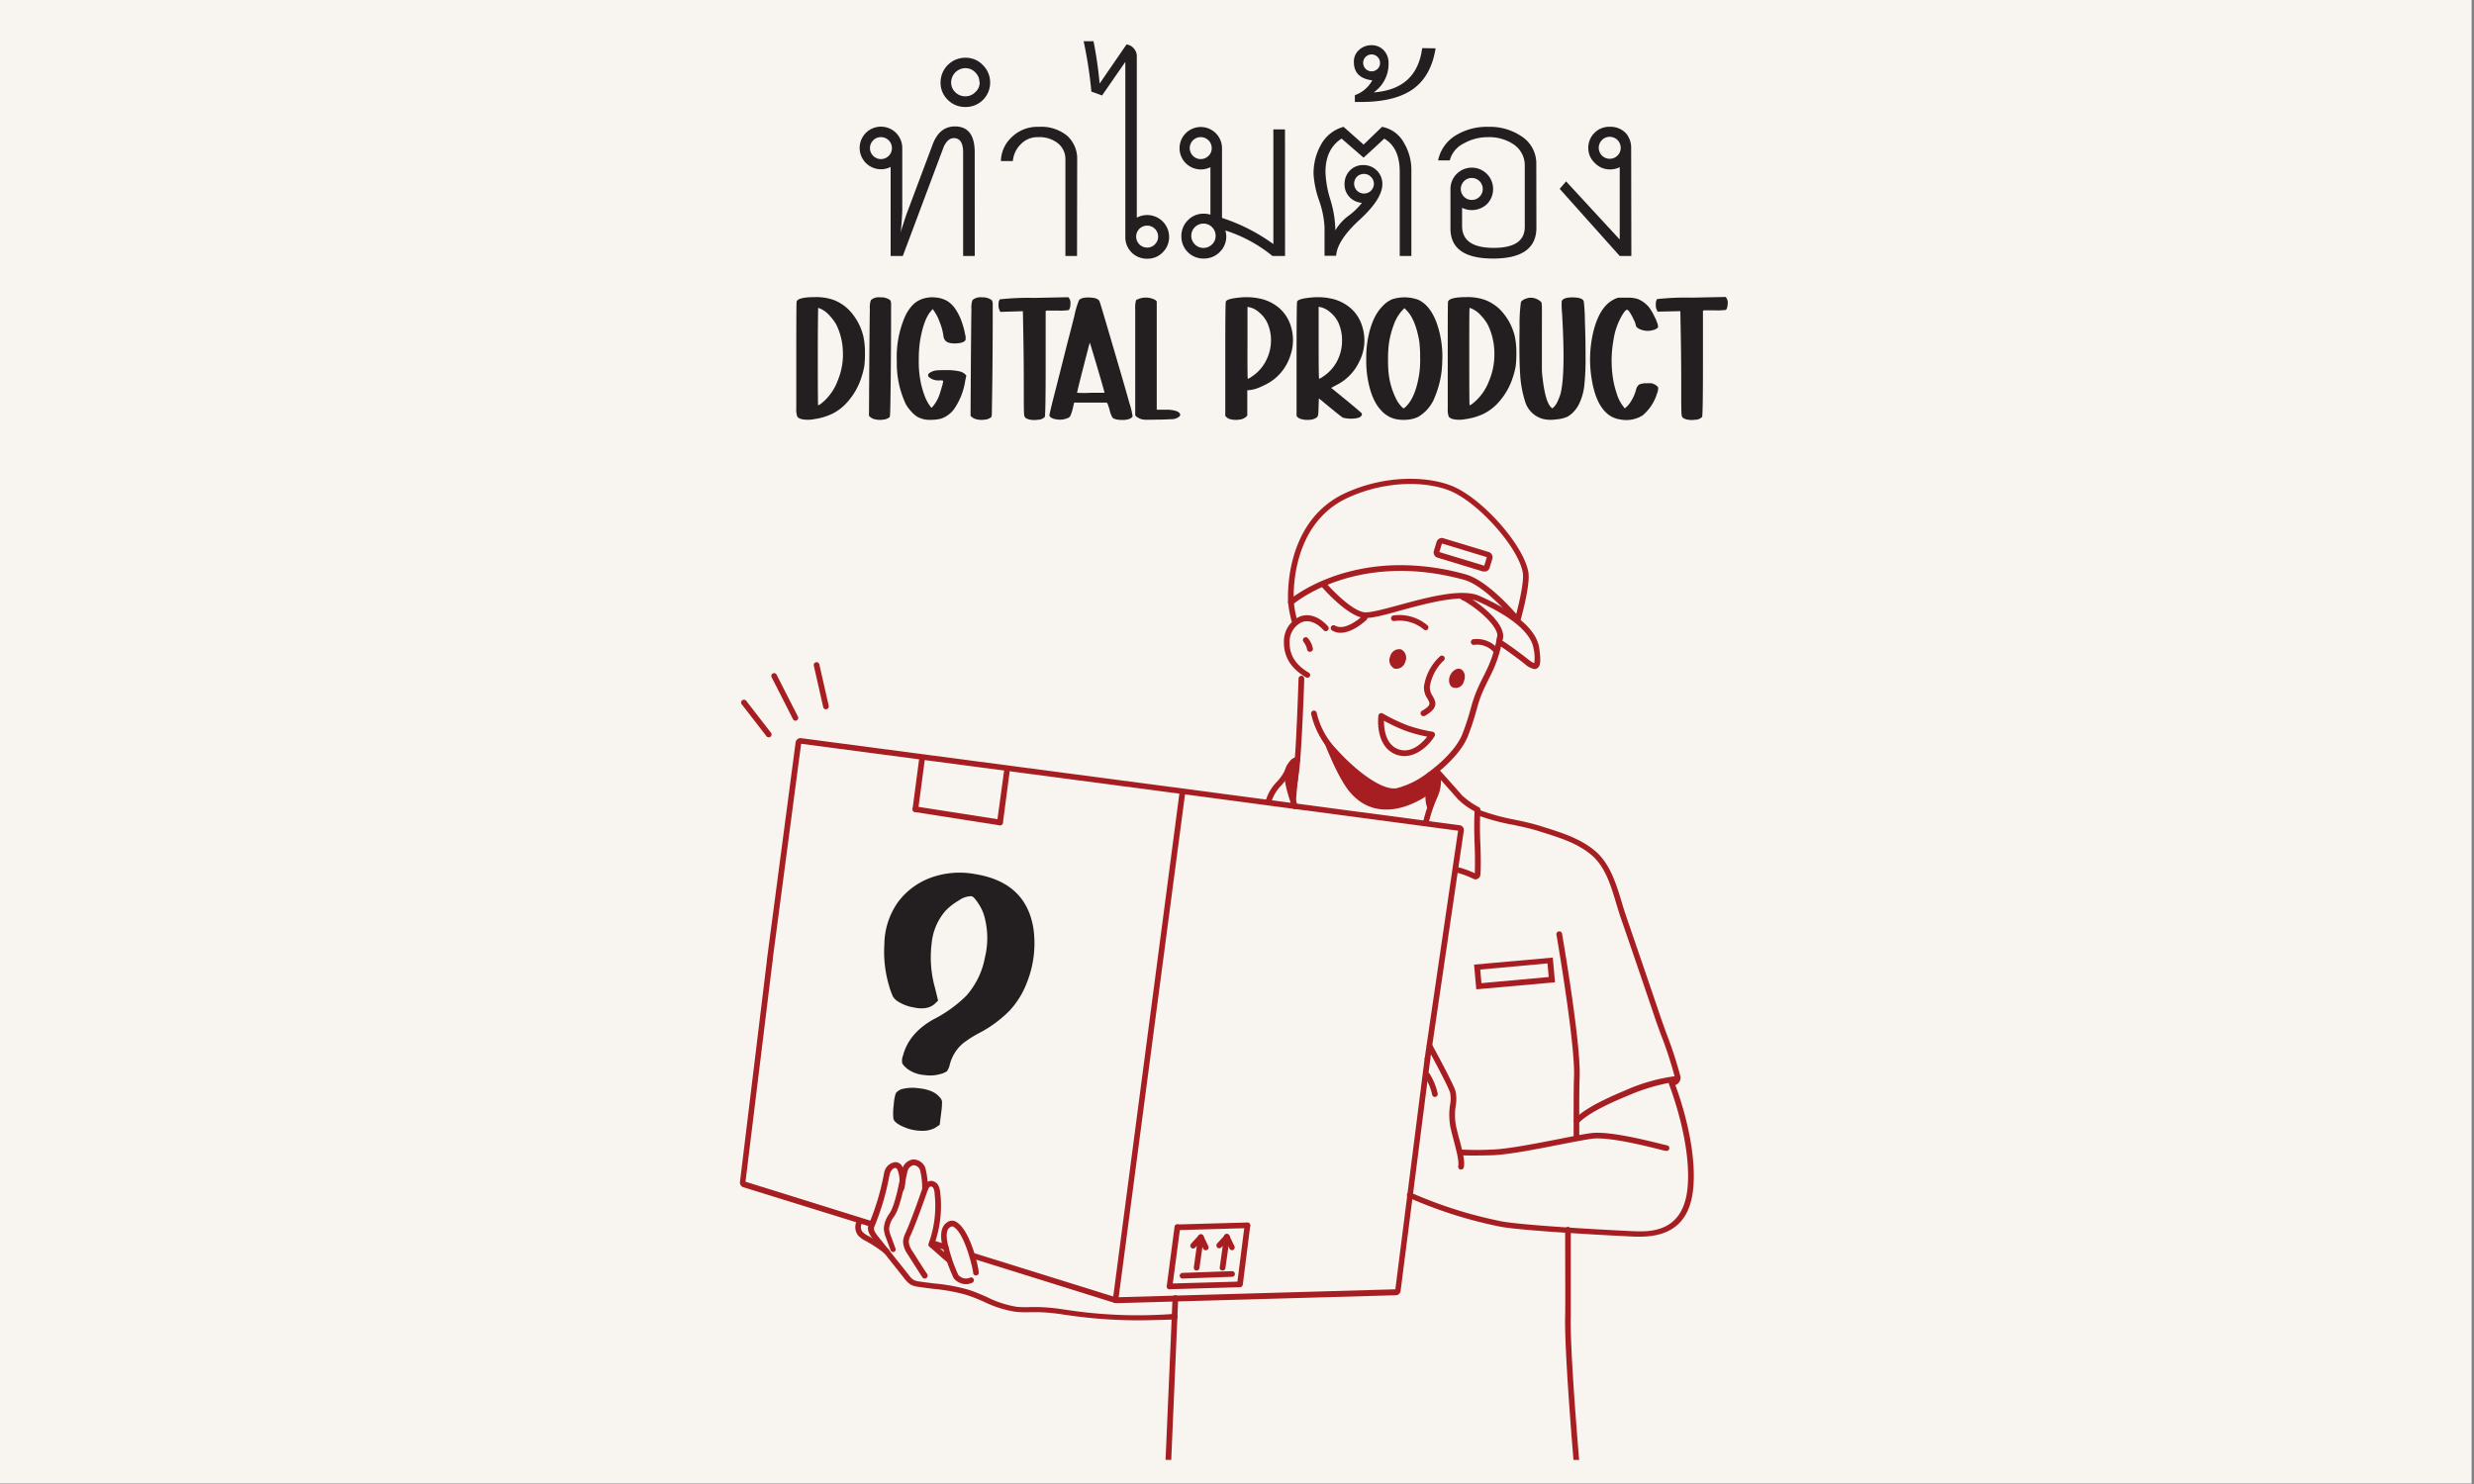 <svg xmlns="http://www.w3.org/2000/svg" viewBox="0 0 500 300"><rect x="0" y="0" width="500" height="300" fill="#808080" stroke="none"/><defs><style>.cls-1{fill:#f8f5f0;}.cls-2,.cls-3{fill:#a61e22;}.cls-3{fill-rule:evenodd;}.cls-4{fill:#231f20;}</style></defs><g id="Layer_2" data-name="Layer 2"><rect class="cls-1" x="-0.48" y="-0.09" width="500" height="300"/></g><g id="Layer_1" data-name="Layer 1"><path class="cls-2" d="M281.72,160.57c-3.71,0-9-4.37-12.5-8.33A16.87,16.87,0,0,1,265,144.4a.6.6,0,0,1,.38-.73.57.57,0,0,1,.71.37v0a15.73,15.73,0,0,0,4,7.4c3.75,4.19,9.17,8.46,12.2,7.9a17.35,17.35,0,0,0,6-2.92c3.72-2.69,6.39-5.67,7.32-8.19.85-2.24,1.26-3.67,1.61-4.92.27-1,.53-1.89.95-3a37.62,37.62,0,0,1,1.58-3.45c.37-.74.75-1.51,1.09-2.28l.05-.12a25.18,25.18,0,0,0,1.74-6.08.57.57,0,0,1,.64-.49.56.56,0,0,1,.49.65A25.77,25.77,0,0,1,302,134.9l-.05.13c-.36.81-.75,1.59-1.12,2.34-.56,1.13-1.09,2.19-1.53,3.34s-.66,2-.92,2.94c-.37,1.28-.78,2.73-1.65,5-1,2.71-3.81,5.89-7.73,8.72-1.15.79-4.07,2.68-6.47,3.11A3.84,3.84,0,0,1,281.72,160.57Z"/><path class="cls-2" d="M264.21,137a.6.6,0,0,1-.29-.08c-3.05-1.81-4.5-4.18-4.44-7.23a5.46,5.46,0,0,1,3.27-5.07c1.85-.67,3.9.05,5.64,2a.57.57,0,0,1-.05.81.56.56,0,0,1-.81,0c-1.42-1.58-3-2.17-4.39-1.66a4.32,4.32,0,0,0-2.51,4c-.05,2.63,1.18,4.61,3.87,6.21a.55.55,0,0,1,.2.78A.54.54,0,0,1,264.21,137Z"/><path class="cls-2" d="M264.72,131.76a.58.58,0,0,1-.56-.49,3.68,3.68,0,0,0-.7-1.51.56.56,0,0,1,.07-.81.58.58,0,0,1,.81.07,4.67,4.67,0,0,1,1,2.08.57.57,0,0,1-.48.65Z"/><path class="cls-3" d="M288.49,160.77s-9.36,7-15.79-.77c-3.1-3.81-6.36-13.37-6.36-13.37s3.59,7.8,9.89,11.12c4.61,5.21,12.71-1.07,12.71-1.07Z"/><path class="cls-2" d="M339.08,218.35a.57.57,0,0,1-.56-.44,77.38,77.38,0,0,0-2.74-8.47c-.48-1.31-1-2.67-1.43-4-1.88-5.58-3.82-11.25-5.7-16.73l-1.14-3.3c-.31-.93-.61-1.91-.89-2.85-1.09-3.62-2.21-7.37-5-9.73s-6.42-3.49-9.94-4.59l-.88-.28c-1.5-.47-3.17-.83-4.93-1.2a43.19,43.19,0,0,1-7.4-2,.57.57,0,0,1,.43-1.06,42.85,42.85,0,0,0,7.2,2c1.8.38,3.49.74,5.05,1.23l.87.27c3.63,1.14,7.37,2.31,10.34,4.81s4.23,6.5,5.37,10.28c.29,1,.57,1.9.88,2.8l1.13,3.31c1.88,5.48,3.83,11.15,5.71,16.74.45,1.32.94,2.67,1.42,4a79.65,79.65,0,0,1,2.78,8.59.59.59,0,0,1-.43.7Z"/><path class="cls-2" d="M287.67,144.77a.55.55,0,0,1-.49-.28.58.58,0,0,1,.2-.79c1.89-1.1,1.67-1.49,1.13-2.43a4,4,0,0,1-.72-2.52A10.31,10.31,0,0,1,291,132.7a.57.57,0,1,1,.82.8,9.25,9.25,0,0,0-2.85,5.36,3.09,3.09,0,0,0,.57,1.84c.76,1.32,1.12,2.44-1.54,4A.51.51,0,0,1,287.67,144.77Z"/><path class="cls-2" d="M288.13,127.39a.62.62,0,0,1-.36-.12,7.63,7.63,0,0,0-5.95-1.73.57.57,0,0,1-.24-1.12,8.74,8.74,0,0,1,6.91,2,.57.57,0,0,1-.36,1Z"/><path class="cls-2" d="M302.32,132.06a.58.58,0,0,1-.46-.23,4.38,4.38,0,0,0-4-1.45.58.58,0,0,1-.12-1.15,5.56,5.56,0,0,1,5,1.92.58.58,0,0,1-.13.8A.53.53,0,0,1,302.32,132.06Z"/><path class="cls-3" d="M293.68,139c-.74-.24-1.07-1.4-.62-2.43s1.46-1.63,2.17-1.29,1.07,1.4.62,2.43A1.7,1.7,0,0,1,293.68,139Z"/><path class="cls-3" d="M281.81,135.16a1.91,1.91,0,0,1-.84-2.49,1.87,1.87,0,0,1,2.21-1.39,1.91,1.91,0,0,1,.83,2.49A1.87,1.87,0,0,1,281.81,135.16Z"/><path class="cls-2" d="M261.57,125.94a.58.58,0,0,1-.55-.42,23.1,23.1,0,0,1-.69-3.71.57.57,0,0,1,1.14-.13,22,22,0,0,0,.65,3.52.57.57,0,0,1-.39.71Z"/><path class="cls-2" d="M270.94,127.92a3.34,3.34,0,0,1-1.71-.45.58.58,0,0,1,.59-1c1.78,1.06,4.62-1.08,5.57-2a.57.57,0,0,1,.81,0,.58.58,0,0,1,0,.81C276.05,125.43,273.46,127.92,270.94,127.92Z"/><path class="cls-2" d="M283.87,152.84a4.75,4.75,0,0,1-2-.42c-4-1.81-3.33-7.51-3.29-7.76a.56.56,0,0,1,.32-.44.58.58,0,0,1,.54,0,35,35,0,0,0,5,2.4,29.82,29.82,0,0,0,5.07,1.3.59.59,0,0,1,.44.32.59.59,0,0,1,0,.55C289,150.39,286.64,152.84,283.87,152.84Zm-4.17-7.14c0,1.52.27,4.59,2.68,5.67,2.71,1.19,5.06-1.19,6.06-2.45a28.61,28.61,0,0,1-4.39-1.19A34.1,34.1,0,0,1,279.7,145.7Z"/><path class="cls-2" d="M261.38,163a.58.58,0,0,1-.58-.59,63.53,63.53,0,0,1,.64-6.58c.52-3.54,1-18.51,1-18.66a.6.6,0,0,1,.6-.56.58.58,0,0,1,.55.6c0,.62-.52,15.19-1.06,18.79a64.31,64.31,0,0,0-.62,6.44A.58.58,0,0,1,261.38,163Z"/><path class="cls-2" d="M261.72,163.6a.57.57,0,0,1-.53-.37c-.07-.19-1.73-4.54-1.58-6.81A3.93,3.93,0,0,1,262,153a.56.56,0,0,1,.74.33.57.57,0,0,1-.33.74,2.82,2.82,0,0,0-1.67,2.39c-.13,2,1.49,6.28,1.51,6.33a.59.59,0,0,1-.33.74A.78.78,0,0,1,261.72,163.6Z"/><path class="cls-2" d="M288.13,167l-.13,0a.57.57,0,0,1-.43-.69,32,32,0,0,1,2-5.89,6.33,6.33,0,0,0,.21-4.35.57.57,0,1,1,1.09-.36,7.45,7.45,0,0,1-.28,5.24,31.11,31.11,0,0,0-1.91,5.63A.57.57,0,0,1,288.13,167Z"/><path class="cls-2" d="M288.94,163.54a.58.58,0,0,1-.54-.37c-.75-2,0-6.4,0-6.58a.57.57,0,1,1,1.13.18c-.19,1.18-.57,4.56,0,6a.57.57,0,0,1-.34.74A.45.45,0,0,1,288.94,163.54Z"/><path class="cls-2" d="M298.22,177.77a1,1,0,0,1-.41-.09,18.35,18.35,0,0,0-3.39-1.27.58.58,0,0,1-.54-.61.57.57,0,0,1,.61-.54,18.66,18.66,0,0,1,3.58,1.27c0-1,.07-3-.05-5.88-.14-3.61-.06-5.81,0-6.64a14.16,14.16,0,0,1-3.41-2.48c-1-1.16-4.65-5.23-4.68-5.27a.57.57,0,1,1,.85-.77s3.69,4.12,4.7,5.29a16,16,0,0,0,3.4,2.4.55.55,0,0,1,.31.55,66.52,66.52,0,0,0,0,6.88c.13,3.19.08,5.26,0,6.21a1,1,0,0,1-.48.8A.92.92,0,0,1,298.22,177.77Z"/><path class="cls-2" d="M318.68,227.17a.57.57,0,0,1-.41-1c1.71-1.75,5-3.59,10.26-5.77A36,36,0,0,1,339,217.5a.52.52,0,0,1,.48.21.57.57,0,0,1,.11.52,1.52,1.52,0,0,1-1.43,1.21.57.57,0,0,1-.56-.59v0a40.51,40.51,0,0,0-8.67,2.67c-5.07,2.09-8.31,3.89-9.88,5.51A.54.54,0,0,1,318.68,227.17Z"/><path class="cls-2" d="M318.6,230.14a.58.58,0,0,1-.57-.57c0-6.18,0-9.82.08-11.82.28-6.65-3.51-28.58-3.55-28.8a.57.57,0,0,1,.47-.66.56.56,0,0,1,.66.46c.16.91,3.85,22.27,3.56,29.05-.08,2-.1,5.6-.07,11.76a.58.58,0,0,1-.57.58Z"/><path class="cls-2" d="M331.41,250h-.83c-3.64-.15-22.34-1.12-27.28-2a89.34,89.34,0,0,1-18.52-5.85.57.57,0,1,1,.48-1,87.88,87.88,0,0,0,18.25,5.76c4.87.89,23.49,1.86,27.11,2,4.18.16,9.81-.61,10.47-9.16.71-9.16-3.75-20.46-3.79-20.57a.57.57,0,1,1,1.06-.43c.19.47,4.6,11.66,3.88,21.09C341.71,246.69,338.16,250,331.41,250Z"/><path class="cls-2" d="M297.72,233.6c-1.85,0-2.47-.06-2.51-.06a.58.58,0,0,1,.12-1.15,60.64,60.64,0,0,0,6.18,0c3.14-.09,8.94-1.23,13.6-2.14,2.65-.52,4.95-1,6.44-1.18,3.45-.47,10.85,1.36,14,2.14.6.15,1.16.29,1.29.31a.58.58,0,0,1,.54.58.57.57,0,0,1-.57.57,10.38,10.38,0,0,1-1.54-.34c-3.1-.77-10.35-2.57-13.57-2.12-1.46.2-3.74.65-6.38,1.16-4.7.93-10.55,2.07-13.78,2.17C299.9,233.59,298.65,233.6,297.72,233.6Z"/><path class="cls-2" d="M295.27,236.43h-.12a.58.58,0,0,1-.44-.69c.21-.9-.34-3-.86-5-.24-.89-.48-1.81-.69-2.73a13.62,13.62,0,0,1-.11-4.64,6.29,6.29,0,0,0,0-2.54c-.56-1.66-4.62-9.08-4.66-9.16a.58.58,0,0,1,1-.55c.17.31,4.15,7.59,4.74,9.35a7.21,7.21,0,0,1,.08,3,12.13,12.13,0,0,0,.08,4.27c.2.89.44,1.81.68,2.69.61,2.33,1.14,4.34.87,5.51A.57.57,0,0,1,295.27,236.43Z"/><path class="cls-2" d="M318,295.13h1.15c-.38-4.46-1.88-22.77-1.69-29.15,0-1.62,0-11.38,0-16.07v-1.32a.57.57,0,1,0-1.14,0v1.31c0,4.32.05,14.43,0,16C316.14,272.34,317.62,290.49,318,295.13Z"/><path class="cls-2" d="M236.71,295.13c.27-6.32,1.4-32.24,1.4-32.65a.58.58,0,1,0-1.15,0c0,.49-.9,21-1.4,32.64Z"/><path class="cls-2" d="M229.88,266.91a98.43,98.43,0,0,1-13.81-1l-1-.14a40.59,40.59,0,0,0-5.17-.51c-.52,0-1.05,0-1.56,0a23.38,23.38,0,0,1-3-.06,22.43,22.43,0,0,1-6.41-2,36.07,36.07,0,0,0-3.56-1.41,36.8,36.8,0,0,0-6.75-1.24c-1-.13-2.07-.26-3.11-.42a4.39,4.39,0,0,1-1.41-.41,4.58,4.58,0,0,1-1.27-1.2l-5.69-7.17-.35-.42c-.78-.93-1.75-2.08-1.23-3.35a49.94,49.94,0,0,0,3-9.85q.09-.49.15-.72a2.57,2.57,0,0,1,2.27-2.08,1.57,1.57,0,0,1,1.42,1c.69,1.29.7,3.95.19,4.72a.57.57,0,0,1-.8.16.58.58,0,0,1-.16-.79,5.75,5.75,0,0,0-.27-3.58c-.18-.33-.35-.33-.38-.33-.55,0-1,.64-1.16,1.23,0,.13-.08.35-.14.65a50.55,50.55,0,0,1-3,10.07c-.26.62.43,1.44,1,2.17l.36.44,5.7,7.17a3.34,3.34,0,0,0,.93.91,3.21,3.21,0,0,0,1,.29c1,.16,2.06.28,3.07.41a37.2,37.2,0,0,1,7,1.28c1.26.4,2.48.94,3.67,1.45a21.09,21.09,0,0,0,6.07,2,20.83,20.83,0,0,0,2.86.05c.52,0,1.06,0,1.6,0a40.77,40.77,0,0,1,5.33.53l1,.14a95.47,95.47,0,0,0,21.12.7.58.58,0,0,1,.61.53.57.57,0,0,1-.53.62C234.82,266.81,232.33,266.91,229.88,266.91Z"/><path class="cls-2" d="M180.52,253.1a.57.57,0,0,1-.54-.38l-.92-2.5a5.89,5.89,0,0,1-.44-1.88,5.75,5.75,0,0,1,1.13-3l.22-.38c.81-1.36,1.58-4.88,2-7,.22-1,.34-1.55.42-1.78a2.66,2.66,0,0,1,2.12-1.79,2.62,2.62,0,0,1,2.5,1.69,17.08,17.08,0,0,1,.52,4.31.58.58,0,0,1-1.15,0,16,16,0,0,0-.43-3.84,1.49,1.49,0,0,0-1.33-1,1.58,1.58,0,0,0-1.15,1.06c-.07.16-.22.87-.38,1.62-.51,2.31-1.27,5.81-2.17,7.33-.07.13-.15.25-.23.38a4.91,4.91,0,0,0-1,2.43,4.7,4.7,0,0,0,.37,1.51l.92,2.5a.57.57,0,0,1-.35.73A.43.43,0,0,1,180.52,253.1Z"/><path class="cls-2" d="M186.89,258.47a.56.56,0,0,1-.48-.26c-1-1.53-2-3.11-3-4.69a4.8,4.8,0,0,1-.9-2.53,4.73,4.73,0,0,1,.52-1.79c1.05-2.32,2.71-7,3.25-8.6.08-.23.14-.38.16-.45a2,2,0,0,1,1.63-1.43,1.77,1.77,0,0,1,1.61,1,4.11,4.11,0,0,1,.36,1.52,23.25,23.25,0,0,1-1.16,10.18c.45.37,1,.85,1.52,1.33s1.31,1.17,1.77,1.52a.58.58,0,0,1-.7.92c-.49-.39-1.18-1-1.84-1.59s-1.31-1.17-1.77-1.53a.57.57,0,0,1-.2-.64,22.21,22.21,0,0,0,1.23-10.08,3,3,0,0,0-.23-1.11.65.65,0,0,0-.53-.39c-.25,0-.49.36-.61.67,0,.07-.08.22-.15.44-.55,1.56-2.22,6.32-3.3,8.69a3.69,3.69,0,0,0-.41,1.35,3.78,3.78,0,0,0,.73,1.9c1,1.57,1.95,3.13,3,4.66a.58.58,0,0,1-.17.8A.56.56,0,0,1,186.89,258.47Z"/><path class="cls-2" d="M195.28,259.6a3.22,3.22,0,0,1-2.54-1.21,32.5,32.5,0,0,1-2.1-5.84c-.09-.35-.17-.64-.22-.86-.49-2.27-.15-3.85,1-4.59a1.62,1.62,0,0,1,1.53-.24c3.14,1.29,5,9.91,4.85,10.56a.59.59,0,0,1-.66.41.57.57,0,0,1-.47-.6c-.11-1-1.81-8.34-4.16-9.31,0,0-.16,0-.47.15-1,.6-.72,2.37-.5,3.37,0,.21.11.48.2.8a32.14,32.14,0,0,0,1.91,5.45,2,2,0,0,0,2.45.57.57.57,0,0,1,.5,1A2.92,2.92,0,0,1,195.28,259.6Z"/><path class="cls-2" d="M179.19,253.57a.59.59,0,0,1-.37-.14,25.75,25.75,0,0,0-3.58-2.41l-.21-.12a5.3,5.3,0,0,1-1.64-1.18,2.77,2.77,0,0,1-.2-2.95.57.57,0,0,1,.79-.15.58.58,0,0,1,.16.8,1.62,1.62,0,0,0,.13,1.56,4.5,4.5,0,0,0,1.31.92l.22.12a27.61,27.61,0,0,1,3.77,2.54.58.58,0,0,1,.06.81A.6.6,0,0,1,179.19,253.57Z"/><path class="cls-2" d="M288.49,214.59h-.08a.58.58,0,0,1-.48-.66l6.75-46-55.77-7.41-77-10.16-5.78,43.83a.57.57,0,1,1-1.14-.15l5.81-44a1,1,0,0,1,1.07-.82l77.15,10.18,56,7.43a1,1,0,0,1,.64.38,1,1,0,0,1,.18.71l-6.78,46.15A.57.57,0,0,1,288.49,214.59Z"/><path class="cls-2" d="M176.15,248a.51.51,0,0,1-.17,0l-25.78-8a1,1,0,0,1-.66-1L155,194.1a.57.57,0,1,1,1.14.14l-5.47,44.65,25.62,8a.57.57,0,0,1-.17,1.12Z"/><path class="cls-2" d="M191.12,252.68l-.17,0-2.77-.87a.57.57,0,1,1,.34-1.09l2.77.86a.59.59,0,0,1,.38.72A.58.58,0,0,1,191.12,252.68Z"/><path class="cls-2" d="M225.46,263.4a.52.52,0,0,1-.17,0l-28.59-8.93a.56.56,0,0,1-.37-.72.56.56,0,0,1,.71-.37l28.6,8.92a.57.57,0,0,1,.37.72A.56.56,0,0,1,225.46,263.4Z"/><path class="cls-2" d="M225.46,263.4a.57.57,0,0,1-.57-.55.57.57,0,0,1,.56-.59L282,260.64,287.92,214a.57.57,0,1,1,1.14.14l-6,46.86a1,1,0,0,1-.92.84l-56.7,1.61Z"/><path class="cls-2" d="M225.47,263.4h-.08a.57.57,0,0,1-.49-.64l13.52-102.83a.57.57,0,1,1,1.14.15L226,262.91A.56.56,0,0,1,225.47,263.4Z"/><path class="cls-2" d="M236.37,260.63a.58.58,0,0,1,0-1.15l14.14-.4a.57.57,0,1,1,0,1.14l-14.14.41Z"/><path class="cls-2" d="M238,248.68a.58.58,0,0,1-.58-.56.57.57,0,0,1,.56-.59l14.14-.4a.57.57,0,1,1,0,1.14l-14.15.41Z"/><path class="cls-2" d="M250.51,260.22a.57.57,0,0,1-.57-.55.59.59,0,0,1,.12-.37l1.46-11.49a.57.57,0,1,1,1.14.14l-1.48,11.69a.67.67,0,0,1-.65.58Z"/><path class="cls-2" d="M236.37,260.63h-.07a.57.57,0,0,1-.5-.64l1.58-12a.57.57,0,0,1,.64-.49.57.57,0,0,1,.5.64l-1.58,11.95A.57.57,0,0,1,236.37,260.63Z"/><path class="cls-2" d="M256.35,162.57h-.1a.56.56,0,0,1-.46-.66,9.14,9.14,0,0,1,2.24-3.84A9.18,9.18,0,0,0,260,155a.57.57,0,1,1,1.11.29,10.06,10.06,0,0,1-2.16,3.49,8.26,8.26,0,0,0-2,3.31A.58.58,0,0,1,256.35,162.57Z"/><path class="cls-2" d="M291,158.07a4.94,4.94,0,0,1-.79,2.1,21.14,21.14,0,0,0-1.16,1.94c.16-.34-.27-1.76-.23-2.27a13.07,13.07,0,0,1,.49-2.46c.17-.58.22-1.53,1-1.2C290.85,156.45,291,157.52,291,158.07Z"/><path class="cls-2" d="M261.25,160.87a.6.6,0,0,1-.34-.11,2,2,0,0,1-.67-1.48l0-.18c0-.29-.09-.54-.14-.78A5.71,5.71,0,0,1,260,156c.12-.76.41-2.53,1.74-2.85a.53.53,0,0,1,.41.06.54.54,0,0,1,.54.55.57.57,0,0,1-.14.39,35.38,35.38,0,0,1-.7,6.24.55.55,0,0,1-.35.42A.52.52,0,0,1,261.25,160.87Zm.08-5.7a7.94,7.94,0,0,0-.24,1,4,4,0,0,0,0,1.43C261.21,156.81,261.28,156,261.33,155.17Z"/><path class="cls-2" d="M261.23,158.69c-.07.14-.17.29-.32.3a.38.38,0,0,1-.3-.13,3.23,3.23,0,0,1-.8-2.41,1.72,1.72,0,0,1,.1-.78c.35-.76,1.72-1.62,2-.52A6.33,6.33,0,0,1,261.23,158.69Z"/><path class="cls-2" d="M310.14,135.26a3.93,3.93,0,0,1-2-1.06c-3.55-2.74-5.45-3.93-5.47-3.94a.57.57,0,0,1-.18-.79.58.58,0,0,1,.79-.19c.08.05,2,1.23,5.56,4a4.92,4.92,0,0,0,1.23.79,7.82,7.82,0,0,0-.12-2.87c-.44-3.19-4.38-6.54-11.38-9.67-3.24-1.45-10.06.4-15.54,1.89-3.51,1-6.29,1.71-7.62,1.47-3.34-.6-8.08-6-8.28-6.26a.57.57,0,1,1,.87-.75s4.67,5.35,7.62,5.88c1.07.2,4-.6,7.11-1.44,5.65-1.54,12.69-3.46,16.31-1.84,7.49,3.35,11.54,6.91,12.05,10.57.36,2.63.25,3.66-.43,4.05A.93.93,0,0,1,310.14,135.26Z"/><path class="cls-2" d="M306.7,125.94a.58.58,0,0,1-.44-.21c-.06-.08-5.95-7.29-10.36-8.51-21.78-6-34.5,4.85-34.62,5a.58.58,0,0,1-.59.1.57.57,0,0,1-.36-.49c0-.16-1.2-16.34,11.64-22.19,8.17-3.72,16.7-3.37,21.53-1.38,6.14,2.53,14.48,12,15.39,17.43.44,2.6-1.55,9.58-1.63,9.87a.59.59,0,0,1-.44.41Zm-23.64-11.69a49,49,0,0,1,13.15,1.86c3.85,1.07,8.48,6,10.23,8,.63-2.41,1.6-6.66,1.32-8.32-.84-5.06-8.94-14.19-14.69-16.56-4.61-1.9-12.77-2.21-20.62,1.37-10.21,4.65-11,16.33-11,20C263.94,118.82,271.47,114.25,283.06,114.25Z"/><path class="cls-2" d="M303.08,129.78a.52.52,0,0,1-.21,0,.58.58,0,0,1-.32-.75c.68-1.73-2.78-5.18-6.37-7.38a3.24,3.24,0,0,0-.4-.21,2.65,2.65,0,0,1-.74-.47.57.57,0,1,1,.75-.87,1.44,1.44,0,0,0,.45.29,3.14,3.14,0,0,1,.54.28c2.87,1.76,8,5.86,6.84,8.78A.58.58,0,0,1,303.08,129.78Z"/><path class="cls-2" d="M290,221.76a.58.58,0,0,1-.56-.45,11.24,11.24,0,0,0-1.49-3.64.59.59,0,0,1,.18-.79.58.58,0,0,1,.8.18,12.55,12.55,0,0,1,1.63,4,.57.57,0,0,1-.44.68Z"/><path class="cls-2" d="M166.93,143.39a.58.58,0,0,1-.56-.45l-1.9-8.38a.57.57,0,1,1,1.12-.25l1.9,8.38a.57.57,0,0,1-.43.68Z"/><path class="cls-2" d="M160.77,145.7a.57.57,0,0,1-.51-.32l-4.35-8.55a.57.57,0,0,1,1-.52l4.35,8.55a.56.56,0,0,1-.25.77A.48.48,0,0,1,160.77,145.7Z"/><path class="cls-2" d="M155.35,149.05a.58.58,0,0,1-.45-.22l-5-6.46a.56.56,0,0,1,.1-.8.58.58,0,0,1,.81.1l5,6.45a.57.57,0,0,1-.45.93Z"/><path class="cls-2" d="M202.12,166.84H202l-17.12-2.68a.58.58,0,0,1,.18-1.14l17.12,2.68a.59.59,0,0,1,.48.66A.58.58,0,0,1,202.12,166.84Z"/><path class="cls-2" d="M185,164.16h-.07a.58.58,0,0,1-.5-.65l1.35-10.22a.57.57,0,1,1,1.14.15l-1.35,10.22A.57.57,0,0,1,185,164.16Z"/><path class="cls-2" d="M202.12,166.84H202a.57.57,0,0,1-.49-.64L202.9,156a.57.57,0,1,1,1.13.15l-1.34,10.23A.58.58,0,0,1,202.12,166.84Z"/><path class="cls-2" d="M241.84,256.85h-.08a.57.57,0,0,1-.49-.64l.61-4.36-.29.33a.57.57,0,0,1-.81.09.56.56,0,0,1-.09-.8c.21-.27,1.46-1.61,1.6-1.76a.56.56,0,0,1,.66-.12.57.57,0,0,1,.33.59l-.87,6.19A.58.58,0,0,1,241.84,256.85Z"/><path class="cls-2" d="M243.69,252.75a.58.58,0,0,1-.52-.33l-1-2.08a.57.57,0,0,1,.27-.76.57.57,0,0,1,.77.27l1,2.08a.57.57,0,0,1-.27.76A.54.54,0,0,1,243.69,252.75Z"/><path class="cls-2" d="M247.1,256.85H247a.56.56,0,0,1-.49-.65l.61-4.36-.29.34a.58.58,0,0,1-.9-.72c.21-.26,1.45-1.6,1.6-1.75a.57.57,0,0,1,1,.47l-.87,6.18A.57.57,0,0,1,247.1,256.85Z"/><path class="cls-2" d="M249,252.74a.58.58,0,0,1-.52-.33l-1-2.07a.57.57,0,1,1,1-.5l1,2.08a.58.58,0,0,1-.27.77A.56.56,0,0,1,249,252.74Z"/><path class="cls-2" d="M239,258.47a.57.57,0,0,1-.58-.55.58.58,0,0,1,.56-.6l10-.35a.56.56,0,0,1,.59.55.56.56,0,0,1-.55.59l-10,.36Z"/><path class="cls-2" d="M298.36,200l-.45-5,15.91-1.42.45,5Zm.8-4,.24,2.75L313,197.51l-.25-2.75Z"/><path class="cls-2" d="M300,115.52a1.13,1.13,0,0,1-.32,0l-9.16-2.79a1.09,1.09,0,0,1-.73-1.37l.55-1.82a1.12,1.12,0,0,1,.54-.65,1,1,0,0,1,.83-.08l9.16,2.78a1.12,1.12,0,0,1,.74,1.38l-.56,1.82a1.07,1.07,0,0,1-.53.65A1.06,1.06,0,0,1,300,115.52Zm-9.1-3.92,9.07,2.76.52-1.73-9.07-2.76Z"/><path class="cls-4" d="M197,51.75h-2.35V30.86c0-2-.63-2.94-1.9-2.94-.78,0-1.45.57-2,1.7l-8.29,22.13H180v-18a4.31,4.31,0,0,1-5-6.89,4.31,4.31,0,0,1,7.35,3v12.8c-.09,2-.2,3.44-.33,4.31.26-.87.65-2.09,1.18-3.66l5.29-14.1c.91-2.44,2.41-3.65,4.5-3.65q4,0,4,5.22ZM180.26,29.94a2.22,2.22,0,1,0-.65,1.57A2.15,2.15,0,0,0,180.26,29.94Z"/><path class="cls-4" d="M200.11,16.63a4.92,4.92,0,0,1-5,5,4.88,4.88,0,0,1-3.55-1.44,4.73,4.73,0,0,1-1.47-3.52,5,5,0,0,1,5-5,4.74,4.74,0,0,1,3.53,1.47A4.89,4.89,0,0,1,200.11,16.63Zm-2.16,0a2.76,2.76,0,0,0-.85-2,2.71,2.71,0,0,0-2-.85,2.9,2.9,0,0,0-2.87,2.88,2.69,2.69,0,0,0,.85,2,2.83,2.83,0,0,0,2,.81,2.75,2.75,0,0,0,2-.81A2.66,2.66,0,0,0,198,16.63Zm19.72,35.12h-2.35V32.23A4.08,4.08,0,0,0,213.85,29a5.93,5.93,0,0,0-4-1.27,4.65,4.65,0,0,0-3.65,1.53,5.42,5.42,0,0,0-1.5,3.3h-2.42a6.78,6.78,0,0,1,2.19-4.83,7.4,7.4,0,0,1,5.45-2.09,8.31,8.31,0,0,1,5.78,1.82,6.28,6.28,0,0,1,2,4.84Z"/><path class="cls-4" d="M236.28,47.83A4.29,4.29,0,0,1,235,51a4.19,4.19,0,0,1-3.07,1.3,4.33,4.33,0,0,1-4.5-4.44V12.51l-4.7,6.79-2.16-.78A85,85,0,0,0,219,8.33h2a81.93,81.93,0,0,1,1.24,8.56L227.66,9a2.11,2.11,0,0,1,1.47.78,2.3,2.3,0,0,1,.62,1.5V44a4.43,4.43,0,0,1,6.53,3.85Zm-2.22,0a2.22,2.22,0,1,0-2.22,2.22,2.09,2.09,0,0,0,1.56-.65A2.12,2.12,0,0,0,234.06,47.83Z"/><path class="cls-4" d="M259.71,51.75h-2.54a28.92,28.92,0,0,0-9.53-5.16,3.78,3.78,0,0,1,.19,1.18,4.31,4.31,0,0,1-1.34,3.2,4.45,4.45,0,0,1-3.23,1.3,4.44,4.44,0,0,1-4.5-4.5,4.45,4.45,0,0,1,1.3-3.23,4.31,4.31,0,0,1,3.2-1.34,4.73,4.73,0,0,1,1.37.19V33.8a4.34,4.34,0,0,1-5-.82,4.29,4.29,0,1,1,7.34-3V44.05a37.41,37.41,0,0,1,10.38,5.29V26.16h2.35ZM244.89,29.94a2.22,2.22,0,1,0-.65,1.57A2.11,2.11,0,0,0,244.89,29.94Zm.79,17.76a2.46,2.46,0,1,0-.72,1.7A2.31,2.31,0,0,0,245.68,47.7Z"/><path class="cls-4" d="M285.24,51.75h-2.35v-17c0-3.22-1-5.47-3.13-6.73-.92.87-2.31,2.16-4.18,3.85l-4.44-3.85c-2.18,1.39-3.26,3.66-3.26,6.79a21,21,0,0,0,1,5.58,22.28,22.28,0,0,1,1,6.17,9.92,9.92,0,0,1,2.65-2.93A13.59,13.59,0,0,0,275.25,41a3.78,3.78,0,0,1-2.51-1.17,3.59,3.59,0,0,1-1-2.61,3.8,3.8,0,0,1,1.07-2.74,3.63,3.63,0,0,1,2.71-1.11,3.79,3.79,0,0,1,3.86,3.85c0,2-1.53,4.39-4.57,7.18s-4.64,5.22-4.77,7.31h-2.35V45.88a19.34,19.34,0,0,0-1.11-5.39,19.3,19.3,0,0,1-1.11-5.32,11.83,11.83,0,0,1,1.44-5.81,7.46,7.46,0,0,1,4.63-3.72l4.05,3.59,3.72-3.59A6.37,6.37,0,0,1,283.81,29a10.56,10.56,0,0,1,1.43,5.48Zm-7.57-14.56a2,2,0,0,0-.59-1.43,2,2,0,0,0-2.87,0,2,2,0,1,0,3.46,1.43Z"/><path class="cls-4" d="M290.14,9.77q-1,6.21-5.36,8.75-3.58,2.09-9.66,2.09h-1.3V19.24a6.46,6.46,0,0,0,3.52-3q-3.72-.45-3.72-3.72a3.1,3.1,0,0,1,1-2.38,3.6,3.6,0,0,1,2.49-1,3.29,3.29,0,0,1,2.57,1.05,3.68,3.68,0,0,1,.95,2.61,7,7,0,0,1-3,5.88q8.74-.66,9.79-8.95Zm-11.23,2.94A1.71,1.71,0,0,0,276,11.5a1.71,1.71,0,0,0,2.42,2.42A1.64,1.64,0,0,0,278.91,12.71Z"/><path class="cls-4" d="M310.51,46.2q-.13,6.07-8.75,6.07t-8.62-6.07v-8a4.31,4.31,0,0,1,8.62,0,4.3,4.3,0,0,1-1.18,3,4.46,4.46,0,0,1-5.09.81v3.66q0,4.44,6.4,4.44t6.27-4.44V33.54a5.11,5.11,0,0,0-2.29-4.38,8.86,8.86,0,0,0-5.16-1.43A9.82,9.82,0,0,0,295.82,29,5.32,5.32,0,0,0,293,32.43h-2.36A7.72,7.72,0,0,1,294,27.5a12,12,0,0,1,6.83-1.86,11.34,11.34,0,0,1,6.52,1.82,6.51,6.51,0,0,1,3.14,5.68Zm-10.84-8a2.22,2.22,0,1,0-.65,1.57A2.17,2.17,0,0,0,299.67,38.17Z"/><path class="cls-4" d="M329.7,51.75h-2.35L315.21,38.17l1.3-1.5,10.84,11.75V33.8a4.5,4.5,0,0,1-2,.45,4.14,4.14,0,0,1-3-1.27A4.07,4.07,0,0,1,321,30a4.22,4.22,0,0,1,1.24-3.13,4.16,4.16,0,0,1,3.07-1.24A4.26,4.26,0,0,1,328.66,27a4.51,4.51,0,0,1,1,3Zm-2.15-21.87a2.22,2.22,0,1,0-.65,1.57A2.17,2.17,0,0,0,327.55,29.88Z"/><path class="cls-4" d="M161.92,84.71a1.7,1.7,0,0,1-.78-.46,4.51,4.51,0,0,1-.21-1.73c0-1,0-4.31,0-10q0-11.4.07-11.58c.24-.59,1.49-.88,3.75-.88a10.57,10.57,0,0,1,3.74.58,8.91,8.91,0,0,1,3,1.93,11.53,11.53,0,0,1,3,5.45,15,15,0,0,1,.32,3.26,21.42,21.42,0,0,1-.12,2.65,14.82,14.82,0,0,1-.58,2.31,13.63,13.63,0,0,1-3,5.2,9.94,9.94,0,0,1-2.91,2.21,12.45,12.45,0,0,1-3.68,1.08A6.06,6.06,0,0,1,161.92,84.71Zm3.36-12.62q0,9.85.07,9.86a3.09,3.09,0,0,0,.64-.39A10.58,10.58,0,0,0,169.28,77a13.72,13.72,0,0,0,1.06-6.12A13.12,13.12,0,0,0,169,65.59a9.68,9.68,0,0,0-1.33-1.78,5.37,5.37,0,0,0-1.57-1.26,5.08,5.08,0,0,0-.75-.32S165.28,65.52,165.28,72.09Z"/><path class="cls-4" d="M179.76,84.36a2.31,2.31,0,0,1-1.29.47,4,4,0,0,1-1.68-.08,2,2,0,0,1-.89-.43l-.28-.25.07-11.61c.05-5.59.08-8.93.11-10a4.46,4.46,0,0,1,.21-1.8,2.45,2.45,0,0,1,1.91-.55,3,3,0,0,1,2,.58,1.46,1.46,0,0,1,.17.78c0,.43,0,1.56,0,3.4q0,4-.07,11.65c-.05,3.73-.08,6-.11,6.65S179.88,84.26,179.76,84.36Z"/><path class="cls-4" d="M186.66,84.75a7.17,7.17,0,0,1-1.16-.43,5.34,5.34,0,0,1-1.3-1.1,7.61,7.61,0,0,1-1.15-1.55,19.41,19.41,0,0,1-1.8-8.64,20.47,20.47,0,0,1,1.59-8.89,8.47,8.47,0,0,1,1.75-2.62,5.08,5.08,0,0,1,2.32-1.24,6.34,6.34,0,0,1,2.39-.12,5.56,5.56,0,0,1,2.14.69,5.47,5.47,0,0,1,1.76,1.79,11.2,11.2,0,0,1,1.32,2.88,14.57,14.57,0,0,1,.53,2.06,2.62,2.62,0,0,1,.08,1.16c-.22.41-.85.63-1.92.68a4.24,4.24,0,0,1-1.59-.18,1.58,1.58,0,0,1-.67-.51,2,2,0,0,1-.29-.87,11,11,0,0,0-.69-2.59A9.58,9.58,0,0,0,188.86,63l-.35-.53-.43.5c-.92,1.09-1.63,3-2.12,5.84a24.48,24.48,0,0,0-.27,3.9,20.47,20.47,0,0,0,.27,3.89,16.7,16.7,0,0,0,.85,3.24A8.26,8.26,0,0,0,188,82.13l.25.32.25-.25a7.52,7.52,0,0,0,1.38-2.45c.14-.42.3-.94.48-1.57a6.13,6.13,0,0,0,.26-1.15c0-.1-.23-.14-.7-.14a2.93,2.93,0,0,1-2.16-.64c-.38-.4-.2-.77.53-1.1a2.82,2.82,0,0,1,.85-.26,17.39,17.39,0,0,1,1.91-.06,11.64,11.64,0,0,1,2.9.25,2.42,2.42,0,0,1,1.06.53l.29.32-.22,1a13.56,13.56,0,0,1-2.33,5.87,5.25,5.25,0,0,1-1.15,1.1,4.9,4.9,0,0,1-1.35.71,7,7,0,0,1-1.8.25A6.46,6.46,0,0,1,186.66,84.75Z"/><path class="cls-4" d="M200.29,84.36a2.25,2.25,0,0,1-1.29.47,4,4,0,0,1-1.68-.08,2,2,0,0,1-.88-.43l-.29-.25.07-11.61c.05-5.59.08-8.93.11-10a4.46,4.46,0,0,1,.21-1.8,2.45,2.45,0,0,1,1.91-.55,3,3,0,0,1,2,.58,1.54,1.54,0,0,1,.18.78c0,.43,0,1.56,0,3.4q0,4-.07,11.65-.08,5.59-.1,6.65C200.48,83.86,200.41,84.26,200.29,84.36Z"/><path class="cls-4" d="M207.8,84.75a.26.26,0,0,0-.14-.07A.87.87,0,0,1,207,84c-.06-.35-.09-1.51-.09-3.49v-.85c0-3.05,0-6.6-.07-10.66l-.11-6.09-4.57.14-.17-.38a2.22,2.22,0,0,1-.18-1.16,1.61,1.61,0,0,1,.25-1,54,54,0,0,1,7-.29l6.84-.14.21.25a1.91,1.91,0,0,1,.21,1.27c0,.59-.18,1-.39,1.1a13.17,13.17,0,0,1-2.11.09c-1.31,0-2,0-2.24,0l-.25.07V73.49q0,10.55-.18,10.8a1.9,1.9,0,0,1-1.36.56A4.69,4.69,0,0,1,207.8,84.75Z"/><path class="cls-4" d="M215.76,84.53a4,4,0,0,1-2.23.25,2.76,2.76,0,0,1-1-.3c-.27-.15-.42-.32-.44-.49s.46-2.18,1.45-6q1.38-5.45,2.12-8.42c.62-2.34,1.1-4.23,1.46-5.67a18.37,18.37,0,0,1,.95-3.22c.36-.42,1.11-.6,2.27-.53s1.66.31,1.87.78c.1.19.53,1.62,1.31,4.28q4,13.56,4.71,16.2a15,15,0,0,1,.67,2.78c-.26.42-.87.66-1.84.71-1.18,0-1.93-.13-2.26-.53a5.71,5.71,0,0,1-.57-1.6c-.19-.61-.32-1-.39-1.15s-.16-.23-.28-.23l-3.36,0h-3.12l-.25,1.1a9.51,9.51,0,0,1-.48,1.52A1,1,0,0,1,215.76,84.53Zm7.47-5.13-.07-.28q-.1-.47-1.48-5.14c-.92-3.11-1.4-4.68-1.42-4.7l-.14.42q-2.44,9.39-2.44,9.7a19.75,19.75,0,0,0,2.76,0Z"/><path class="cls-4" d="M231.45,84.85a2.94,2.94,0,0,1-1.77-.63l-.25-.25V72.43c0-5.48,0-8.78,0-9.92a5.78,5.78,0,0,1,.17-1.84,4,4,0,0,1,3.93,0l.25.25V82.83l1.77,0a6.37,6.37,0,0,1,2.34.32c.4.21.61.43.63.65s-.16.45-.56.66a2.41,2.41,0,0,1-1,.28c-.49,0-1.45.08-2.87.09S231.85,84.88,231.45,84.85Z"/><path class="cls-4" d="M251.77,84.32a2.44,2.44,0,0,1-1.33.51,4.46,4.46,0,0,1-1.75-.08,1.62,1.62,0,0,1-.82-.43l-.24-.25,0-11.43q0-11.48.11-11.65c.09-.38.94-.65,2.53-.81a13,13,0,0,1,4.16.14,8.79,8.79,0,0,1,4,1.87,7.77,7.77,0,0,1,2.39,3.55,9.41,9.41,0,0,1,.05,5.87,10,10,0,0,1-3.31,5,11.23,11.23,0,0,1-2.65,1.54,7.19,7.19,0,0,1-2.55.73h-.28V84Zm.42-7.72a3.12,3.12,0,0,0,.78-.46A8.26,8.26,0,0,0,255.82,73a8.92,8.92,0,0,0,1.05-4.25,8.44,8.44,0,0,0-.78-3.57,6.12,6.12,0,0,0-1.58-2,4.42,4.42,0,0,0-2-1.07l-.39-.07v7.26Q252.09,76.6,252.19,76.6Z"/><path class="cls-4" d="M263.1,84.75a1.9,1.9,0,0,1-.82-.39l-.24-.25,0-11.47q0-11.48.11-11.65c.09-.38.94-.65,2.53-.81a13,13,0,0,1,4.16.14,8.79,8.79,0,0,1,4,1.87,7.77,7.77,0,0,1,2.39,3.55,9.42,9.42,0,0,1-.57,7.47,10.08,10.08,0,0,1-4.56,4.63l-1.07.57,3,2.44c2,1.65,3.06,2.55,3.15,2.69.17.31,0,.6-.53.89a6.39,6.39,0,0,1-3.25,0c-.24-.14-1.11-.83-2.62-2.06l-2.23-1.84-.07,1.81c0,.87-.06,1.4-.09,1.57a1,1,0,0,1-.27.48,2.46,2.46,0,0,1-1.33.46A4.63,4.63,0,0,1,263.1,84.75Zm4.28-8.61A8.36,8.36,0,0,0,270.23,73a8.9,8.9,0,0,0,1-4.27,8.59,8.59,0,0,0-.77-3.57,6.12,6.12,0,0,0-1.58-2,4.49,4.49,0,0,0-2-1.07l-.38-.07v7.26q0,7.29.1,7.29A3.12,3.12,0,0,0,267.38,76.14Z"/><path class="cls-4" d="M281.9,84.68a5.6,5.6,0,0,1-2.66-1.6q-2.06-2.08-2.83-6.55a21.36,21.36,0,0,1-.29-3.89,21.48,21.48,0,0,1,.29-3.9c.54-3.09,1.53-5.36,3-6.83a5.52,5.52,0,0,1,1.95-1.41,8.14,8.14,0,0,1,5.27.1q2.34,1.07,3.67,4.53a20.49,20.49,0,0,1,1.18,8A19.31,19.31,0,0,1,290,80.21a7.81,7.81,0,0,1-3.42,4.08,6.18,6.18,0,0,1-2.24.56A7.86,7.86,0,0,1,281.9,84.68Zm2.37-2.62q1.88-1.95,2.58-6.59a20.54,20.54,0,0,0,.16-3.29,23.68,23.68,0,0,0-.19-3.29q-.75-4.22-2.41-6l-.57-.6-.6.63a8.62,8.62,0,0,0-1.57,2.78,17.93,17.93,0,0,0-1,4,23.89,23.89,0,0,0-.14,3,23.13,23.13,0,0,0,.14,3,15.33,15.33,0,0,0,1.7,5.34,7.07,7.07,0,0,0,.73,1c.29.34.49.51.58.51A2.29,2.29,0,0,0,284.27,82.06Z"/><path class="cls-4" d="M293.58,84.71a1.7,1.7,0,0,1-.78-.46,4.51,4.51,0,0,1-.21-1.73c0-1,0-4.31,0-10,0-7.6,0-11.46.07-11.58.24-.59,1.49-.88,3.76-.88a10.55,10.55,0,0,1,3.73.58,8.91,8.91,0,0,1,3,1.93,11.63,11.63,0,0,1,3,5.45,15.81,15.81,0,0,1,.31,3.26,21.42,21.42,0,0,1-.12,2.65,14.82,14.82,0,0,1-.58,2.31,13.63,13.63,0,0,1-3,5.2,9.94,9.94,0,0,1-2.91,2.21,12.36,12.36,0,0,1-3.68,1.08A6.06,6.06,0,0,1,293.58,84.71Zm3.36-12.62q0,9.85.07,9.86a3.09,3.09,0,0,0,.64-.39A10.58,10.58,0,0,0,300.94,77,13.72,13.72,0,0,0,302,70.87a13.12,13.12,0,0,0-1.34-5.28,9.24,9.24,0,0,0-1.33-1.78,5.37,5.37,0,0,0-1.57-1.26,5.08,5.08,0,0,0-.75-.32Q296.93,62.23,296.94,72.09Z"/><path class="cls-4" d="M311.92,84.71a5.15,5.15,0,0,1-3.69-3.54,22.08,22.08,0,0,1-1-5.42c-.15-2.14-.19-5.32-.12-9.52a33,33,0,0,1,.28-5.2,1.83,1.83,0,0,1,.83-.59,3,3,0,0,1,1.12-.26,3.17,3.17,0,0,1,2.12.85l0,0c.09.07.14.4.16,1s0,2.61,0,6.06c0,.8,0,1.43,0,1.87,0,2.43,0,4,0,4.69s.1,1.51.22,2.43c.37,2.83.92,4.58,1.62,5.24l.25.25.36-.32a3.85,3.85,0,0,0,.74-1.15,10.47,10.47,0,0,0,.6-1.58q1-4.11.28-16.28a16,16,0,0,1-.07-2.3c.15-.55.87-.82,2.16-.82s2.12.24,2.3.78a34.87,34.87,0,0,1,.23,4q.14,3.71.13,7.08a49.93,49.93,0,0,1-.27,6.14,11.43,11.43,0,0,1-1.08,3.63,6.24,6.24,0,0,1-1,1.43,5.15,5.15,0,0,1-1.28,1.05,7.11,7.11,0,0,1-2.37.56A6.87,6.87,0,0,1,311.92,84.71Z"/><path class="cls-4" d="M327.39,84.78a4.91,4.91,0,0,1-2.76-1.34q-2.16-2-2.94-6.77a24.21,24.21,0,0,1,.28-9.41q1.25-5.28,4.21-6.73a2.91,2.91,0,0,1,.91-.35c.2,0,.72,0,1.57,0a7,7,0,0,1,2.3.25,5.66,5.66,0,0,1,2.34,1.73,9.51,9.51,0,0,1,1,1.69,10.06,10.06,0,0,1,.73,1.71,3.21,3.21,0,0,1,.07.52.37.37,0,0,1-.18.26,2.09,2.09,0,0,1-1,.43,3.51,3.51,0,0,1-1.24.1,4,4,0,0,1-1.5-.44c-.39-.22-.59-.48-.59-.76a4.54,4.54,0,0,0-.44-1.12,9.83,9.83,0,0,0-.76-1.39c-.23-.38-.44-.56-.6-.54s-.4.26-.71.71a13.77,13.77,0,0,0-2,5.47,23.42,23.42,0,0,0-.19,7,18.33,18.33,0,0,0,.85,3.74,7.68,7.68,0,0,0,1.31,2.6l.32.43L329,82a8.37,8.37,0,0,0,1.66-3.26,1.77,1.77,0,0,1,.62-1,3.37,3.37,0,0,1,1.47-.26,8.45,8.45,0,0,1,1,0,2.37,2.37,0,0,1,.73.28c.38.21.59.43.64.64a2.83,2.83,0,0,1-.25,1.2A9.18,9.18,0,0,1,331.94,84,6.24,6.24,0,0,1,327.39,84.78Z"/><path class="cls-4" d="M340.7,84.75a.3.3,0,0,0-.14-.07.87.87,0,0,1-.69-.69c-.06-.35-.09-1.51-.09-3.49v-.85c0-3.05,0-6.6-.07-10.66l-.11-6.09L335,63l-.17-.38a2.22,2.22,0,0,1-.18-1.16,1.61,1.61,0,0,1,.25-1,54,54,0,0,1,7-.29l6.84-.14.21.25a1.91,1.91,0,0,1,.21,1.27c-.05.59-.18,1-.39,1.1a13.17,13.17,0,0,1-2.11.09c-1.31,0-2.06,0-2.24,0l-.25.07V73.49q0,10.55-.18,10.8a1.9,1.9,0,0,1-1.36.56A4.69,4.69,0,0,1,340.7,84.75Z"/><path class="cls-4" d="M183.82,216.37a4.83,4.83,0,0,1-1.46-1.36,2.81,2.81,0,0,1,.15-1.65q1.19-4.49,6.11-7.27a26.8,26.8,0,0,0,6.65-4.77,16,16,0,0,0,3.77-7.69,16.58,16.58,0,0,0-.15-8.55,8.89,8.89,0,0,0-1.23-2.53c-.58-.87-1-1.33-1.33-1.38a4.35,4.35,0,0,0-2.51.84,12,12,0,0,0-2.81,2.2,11.76,11.76,0,0,0-2.73,6.6,22.75,22.75,0,0,0,.7,8.95l.61,2.51-.55.54c-1,1-2.47,1.26-4.42.84a8.62,8.62,0,0,1-3.16-1.2,3.17,3.17,0,0,1-1-1,13.94,13.94,0,0,1-.73-2,24.24,24.24,0,0,1-1-8.57,15.06,15.06,0,0,1,2.73-8.48,14.43,14.43,0,0,1,7.09-5.12,17.06,17.06,0,0,1,8.5-.58q10.4,1.66,11.83,11.16a21.41,21.41,0,0,1-1.34,10.77,17.47,17.47,0,0,1-3.48,5.66,24.51,24.51,0,0,1-5.93,4.42,23.24,23.24,0,0,0-3.46,2.17,8.35,8.35,0,0,0-2.73,4.39,3.72,3.72,0,0,1-.55,1.27,3.5,3.5,0,0,1-1.22.55,7.5,7.5,0,0,1-3.31.24A6.62,6.62,0,0,1,183.82,216.37Zm-1,11.52c-1.46-.6-2.22-1.22-2.27-1.85a11,11,0,0,1,.08-2.67,8.88,8.88,0,0,1,.42-2.38,2.4,2.4,0,0,1,1.55-.89,8,8,0,0,1,2.82-.13c2.15.19,3.63.8,4.46,1.81a1.56,1.56,0,0,1,.51.94,16.12,16.12,0,0,1-.17,2.23l-.31,2.44L189,228a5.42,5.42,0,0,1-2.86.59A8.94,8.94,0,0,1,182.82,227.89Z"/></g></svg>